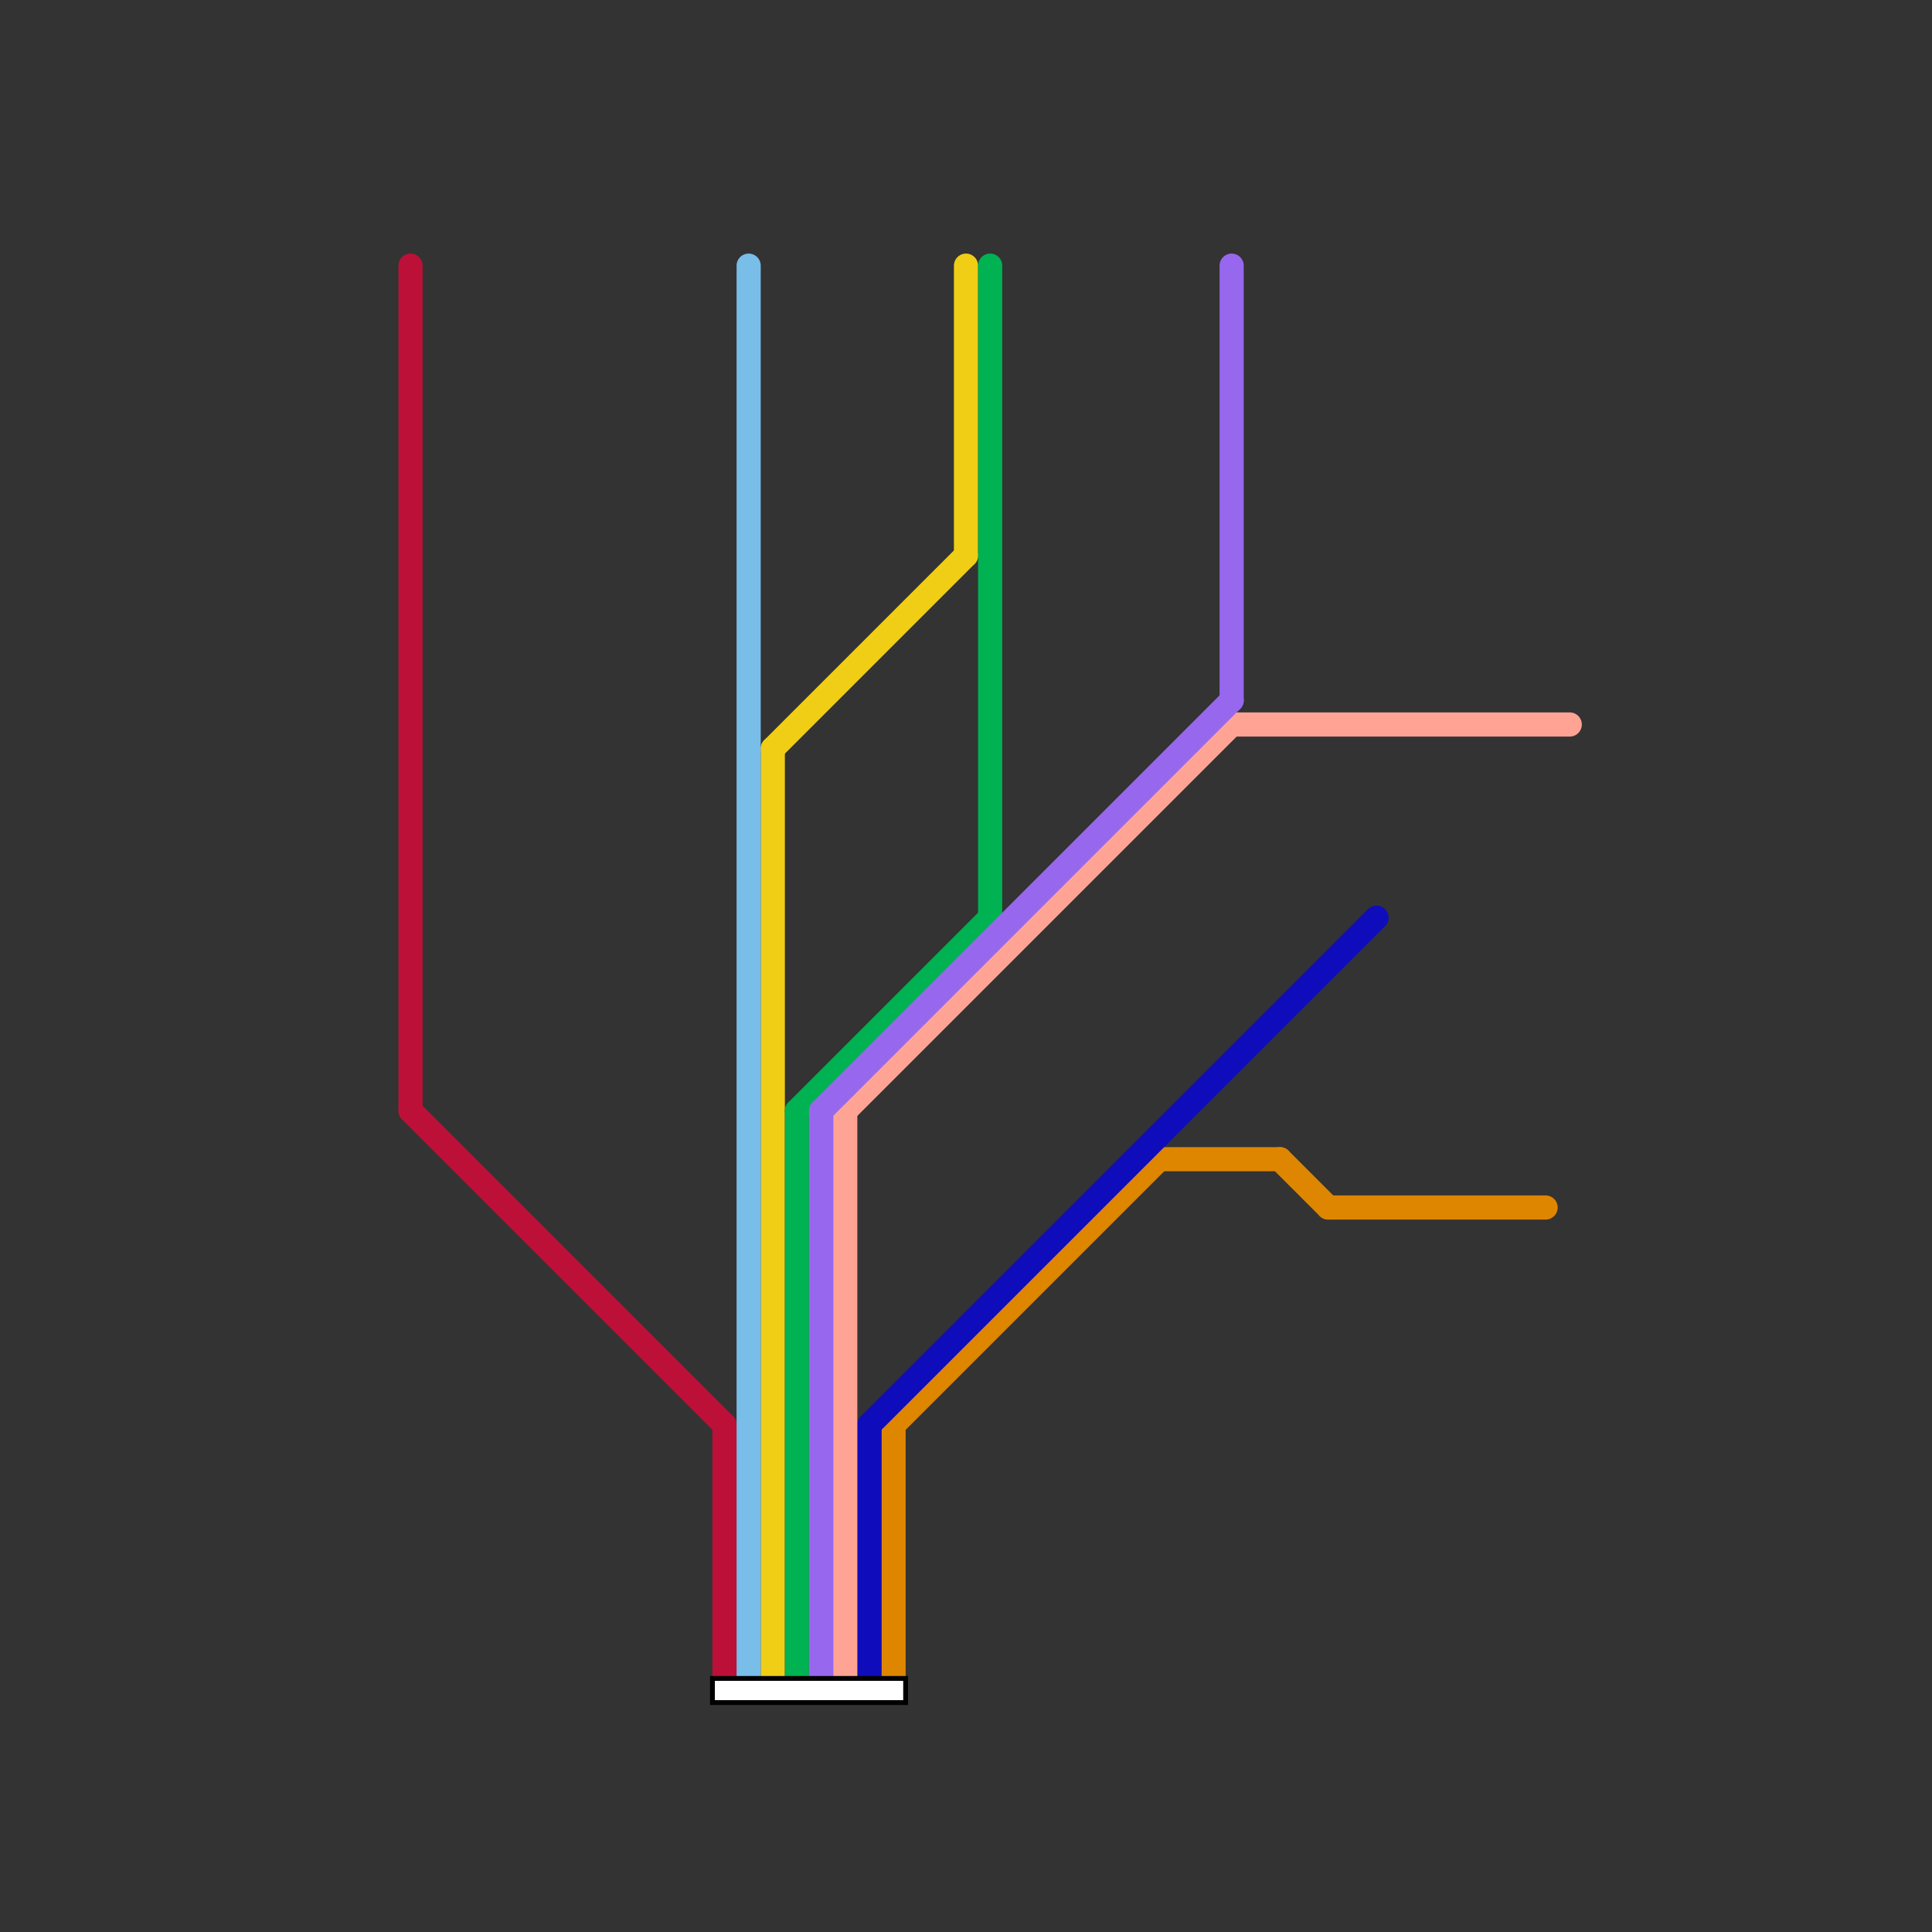 
<svg version="1.1" xmlns="http://www.w3.org/2000/svg" viewBox="0 0 80 80">
<rect x="0" y="0" width="80" height="80" fill="#333333" stroke="none"/>
<style>text { font: 1px Helvetica; font-weight: 600; white-space: pre; dominant-baseline: central; } line { stroke-width: 1; fill: none; stroke-linecap: round; stroke-linejoin: round; } .c0 { stroke: #bd1038 } .c1 { stroke: #f0ce15 } .c2 { stroke: #79bde9 } .c3 { stroke: #df8600 } .c4 { stroke: #0f0cbb } .c5 { stroke: #ffa494 } .c6 { stroke: #00b251 } .c7 { stroke: #9768ee } .w1 { stroke-width: 1; }</style><defs></defs><line class="c0 " x1="30" y1="59" x2="30" y2="70"/><line class="c0 " x1="17" y1="11" x2="17" y2="46"/><line class="c0 " x1="17" y1="46" x2="30" y2="59"/><line class="c1 " x1="32" y1="31" x2="40" y2="23"/><line class="c1 " x1="40" y1="11" x2="40" y2="23"/><line class="c1 " x1="32" y1="31" x2="32" y2="70"/><line class="c2 " x1="31" y1="11" x2="31" y2="70"/><line class="c3 " x1="48" y1="48" x2="53" y2="48"/><line class="c3 " x1="53" y1="48" x2="55" y2="50"/><line class="c3 " x1="37" y1="59" x2="48" y2="48"/><line class="c3 " x1="37" y1="59" x2="37" y2="70"/><line class="c3 " x1="55" y1="50" x2="64" y2="50"/><line class="c4 " x1="36" y1="59" x2="36" y2="70"/><line class="c4 " x1="36" y1="59" x2="57" y2="38"/><line class="c5 " x1="35" y1="46" x2="35" y2="70"/><line class="c5 " x1="35" y1="46" x2="51" y2="30"/><line class="c5 " x1="51" y1="30" x2="65" y2="30"/><line class="c6 " x1="33" y1="46" x2="33" y2="70"/><line class="c6 " x1="33" y1="46" x2="41" y2="38"/><line class="c6 " x1="41" y1="11" x2="41" y2="38"/><line class="c7 " x1="34" y1="46" x2="51" y2="29"/><line class="c7 " x1="51" y1="11" x2="51" y2="29"/><line class="c7 " x1="34" y1="46" x2="34" y2="70"/>

<rect x="29.5" y="69.5" width="8" height="1" fill="#fff" stroke="#000" stroke-width="0.2"/>
</svg>

